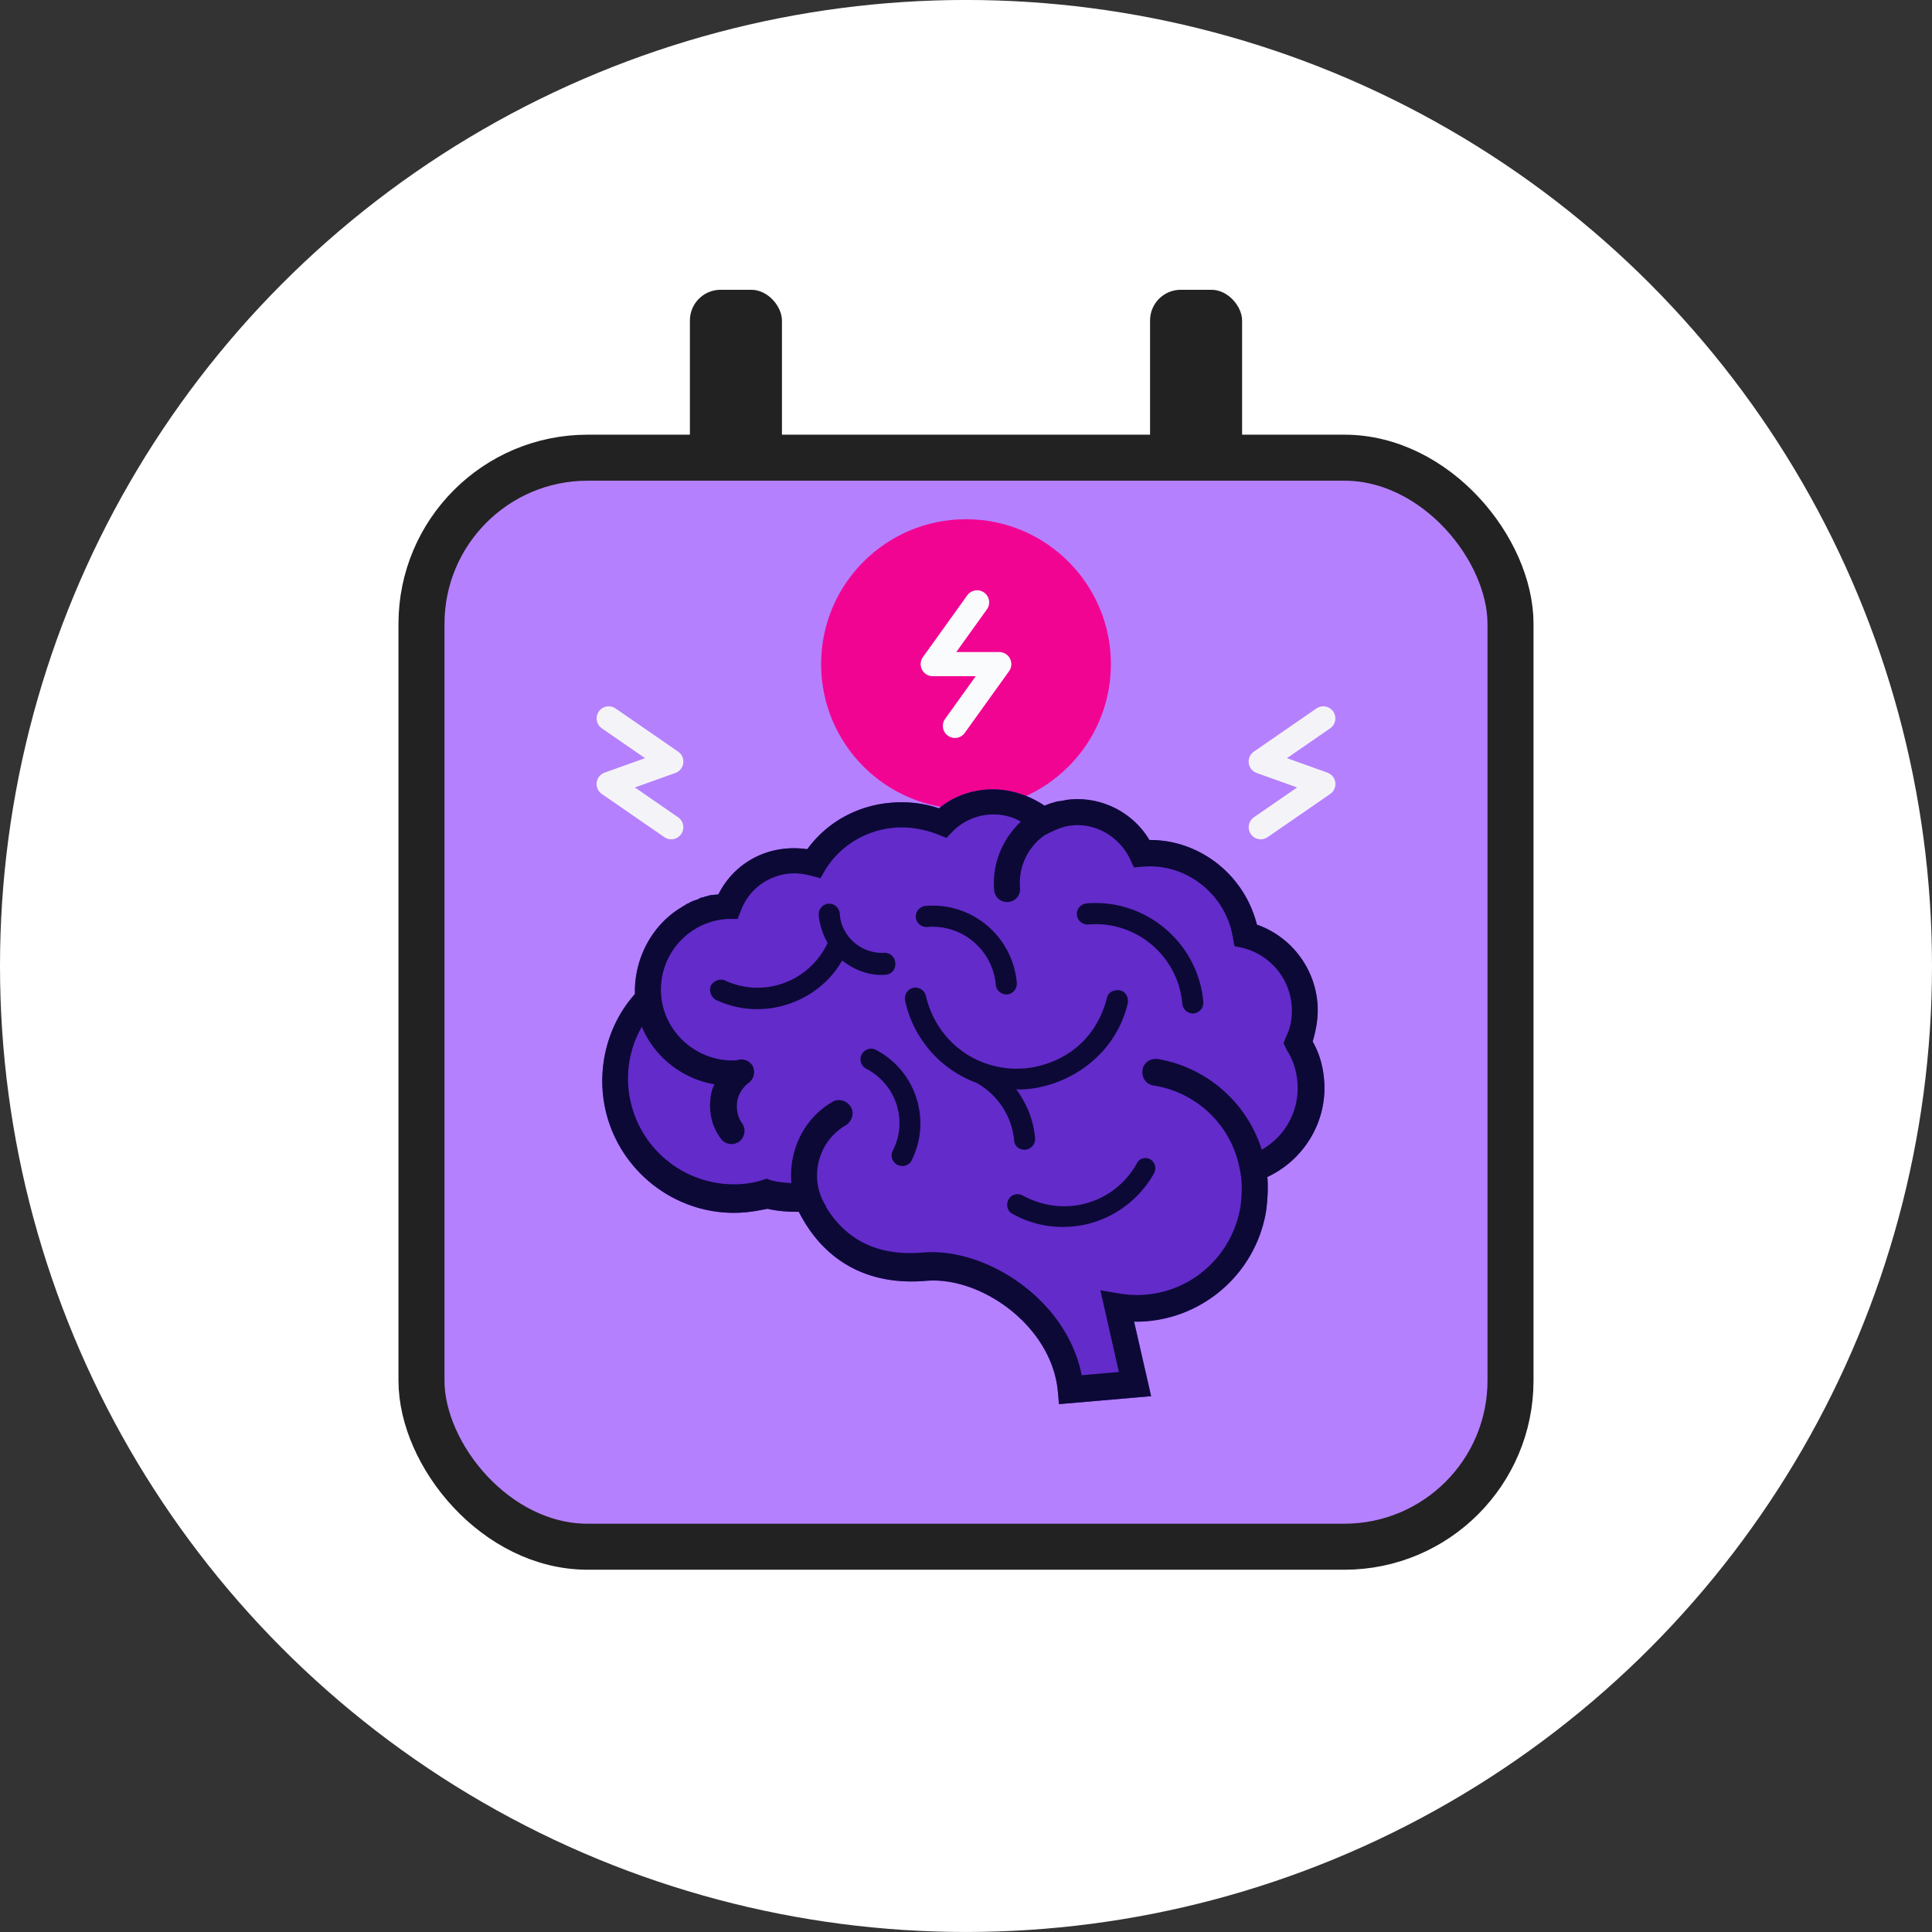 <svg xmlns="http://www.w3.org/2000/svg" width="160" height="160" fill="none" xmlns:v="https://vecta.io/nano"><rect width="100%" height="100%" fill="#333333" stroke="none"/><circle cx="80" cy="79.998" r="80" fill="#fff"/><rect x="34.905" y="37.904" width="90.189" height="90.189" rx="13.761" fill="#b580fe" stroke="#222" stroke-width="3.811"/><path d="M104.411 68.507l5.183-3.578-5.187-1.857 5.182-3.578m-54 9.013l-5.183-3.578 5.187-1.857-5.183-3.578" stroke="#f4f4f8" stroke-width="2" stroke-linecap="round" stroke-linejoin="round"/><g clip-path="url(#A)"><circle cx="80" cy="55" r="12" fill="#f20493"/><path d="M80.918 49.884L77.245 55h5.51l-3.673 5.116" stroke="#fafbfd" stroke-width="2" stroke-linecap="round" stroke-linejoin="round"/></g><g fill="#222"><rect x="95.243" y="23.998" width="7.622" height="15.243" rx="2.541"/><rect x="57.135" y="23.998" width="7.622" height="15.243" rx="2.541"/></g><path d="M104.092 76.574c2.783.977 4.756 3.513 5.011 6.468.093 1.075-.082 2.172-.396 3.215.556.967.85 2.024.948 3.165.297 3.425-1.651 6.638-4.699 8.052.076.873.023 1.825-.096 2.783-.881 5.421-5.606 9.28-10.941 9.2l1.411 6.17-7.632.661-.087-1.008c-.471-5.44-6.362-9.598-10.914-9.205-4.754.412-8.433-1.57-10.545-5.717-.876.008-1.758-.052-2.585-.25-.597.119-1.261.244-1.863.296-5.958.516-11.27-3.963-11.787-9.94-.256-2.955.699-5.946 2.667-8.147l-.006-.067c-.043-2.838 1.348-5.461 3.581-6.94l.384-.236c.061-.073.195-.085.256-.158s.195-.085.323-.163c.062-.073.195-.085.323-.163.134-.012.195-.084.329-.096.128-.079.256-.158.39-.169s.195-.084.329-.096.262-.09.396-.102l.602-.052c1.092-2.192 3.197-3.592 5.607-3.8.602-.052 1.144-.032 1.758.051 1.627-2.238 4.14-3.606 6.885-3.843 1.406-.122 2.768.031 4.02.464 1.068-.904 2.439-1.429 3.845-1.55 1.741-.151 3.473.376 4.905 1.334.323-.163.719-.265 1.048-.361l.067-.006c.334-.029.663-.125.998-.154 2.678-.232 5.222 1.104 6.563 3.356 4.18-.024 7.873 2.904 8.903 7.01z" fill="#632bca"/><path d="M109.103 83.041c-.255-2.955-2.228-5.49-5.011-6.468-1.03-4.106-4.723-7.034-8.903-7.01-1.341-2.252-3.885-3.588-6.563-3.356-.335.029-.664.125-.998.154l-.067.006c-.329.096-.725.198-1.048.361-1.432-.958-3.164-1.485-4.905-1.334-1.406.122-2.777.646-3.845 1.55-1.251-.433-2.614-.586-4.02-.464-2.745.237-5.257 1.605-6.885 3.843-.614-.082-1.156-.103-1.758-.051-2.41.209-4.515 1.608-5.607 3.8l-.268.023-.335.029c-.134.012-.262.09-.396.102s-.195.084-.329.096-.262.09-.39.169c-.134.012-.195.084-.329.096-.128.079-.262.09-.323.163-.128.079-.262.09-.323.163s-.195.084-.256.158l-.384.236c-2.233 1.479-3.624 4.102-3.581 6.94l.006.067c-1.968 2.2-2.923 5.192-2.667 8.147.517 5.977 5.829 10.456 11.787 9.94.602-.052 1.266-.177 1.863-.296.826.198 1.709.258 2.585.25 2.112 4.147 5.791 6.129 10.545 5.717 4.552-.393 10.443 3.765 10.914 9.205l.087 1.008 7.632-.661-1.411-6.17c5.335.08 10.06-3.779 10.941-9.2.119-.958.172-1.91.096-2.783 3.048-1.414 4.996-4.627 4.699-8.052-.098-1.142-.392-2.199-.948-3.165.314-1.042.489-2.14.396-3.215zm-2.565 3.875c.545.832.821 1.688.908 2.695a5.85 5.85 0 0 1-2.955 5.6 10.96 10.96 0 0 0-8.609-7.509c-.614-.082-1.187.306-1.269.922s.305 1.191.919 1.273c3.624.566 6.496 3.362 7.144 6.959.222.996.175 2.015.061 3.039-.798 4.806-5.241 8.032-10.032 7.228l-1.575-.269 1.53 6.768-3.08.267c-1.216-6.255-7.933-10.612-13.155-10.161-3.615.313-6.287-.944-8.016-3.771-.006-.067-.012-.134-.084-.196-1.341-2.252-.587-5.226 1.724-6.576.512-.315.722-1.01.408-1.524s-1.007-.725-1.519-.41c-2.439 1.429-3.624 4.102-3.398 6.721-.608-.015-1.222-.097-1.775-.252l-.279-.111-.262.09c-.524.181-1.121.3-1.723.352a8.78 8.78 0 0 1-9.459-7.977c-.151-1.746.233-3.538 1.115-5.035 1.024 2.483 3.341 4.311 6.01 4.757-.172.353-.277.701-.314 1.042-.163 1.232.075 2.429.838 3.446a1.07 1.07 0 0 0 .984.456 1.26 1.26 0 0 0 .524-.181c.507-.382.583-1.065.274-1.512-.381-.508-.506-1.174-.424-1.79s.437-1.188.944-1.57.582-1.065.274-1.512c-.302-.38-.789-.541-1.245-.366-3.152.205-5.99-2.188-6.263-5.344-.279-3.223 2.105-6.068 5.319-6.346l.134-.012.876-.008.277-.701c.658-1.748 2.244-2.9 4.052-3.057.602-.052 1.15.036 1.77.185l.76.205.411-.712c1.243-2.002 3.359-3.268 5.703-3.471 1.205-.104 2.506.121 3.624.566l.699.278.495-.517a4.74 4.74 0 0 1 2.981-1.408c.937-.081 1.898.106 2.681.58-1.496 1.415-2.399 3.455-2.207 5.671.052.604.562 1.034 1.164.982s1.031-.563.978-1.167a4.82 4.82 0 0 1 2.05-4.372l.323-.163c.647-.326 1.298-.586 1.968-.644 2.009-.174 3.859.952 4.759 2.768l.332.716.736-.064c3.615-.313 6.878 2.314 7.453 5.85l.131.733.687.143c2.207.553 3.853 2.441 4.051 4.724.076.873-.044 1.831-.449 2.61l-.221.56.245.521zM83.99 94.483c-.174-2.015-1.341-3.808-3.114-4.805a9.36 9.36 0 0 1-5.916-6.795c-.108-.465.186-.963.649-1.071s.96.187 1.068.652c.651 2.853 2.802 5.102 5.628 5.805 1.999.504 4.064.19 5.862-.846s2.998-2.763 3.499-4.768c.093-.482.612-.73 1.092-.636s.728.614.634 1.095c-.594 2.487-2.172 4.518-4.355 5.79-1.22.714-2.596 1.172-4.003 1.293-.268.023-.536.046-.876.008.841 1.145 1.431 2.515 1.565 4.059a.89.89 0 0 1-.795.948c-.468.041-.899-.26-.94-.73zm15.664-11.504a.89.89 0 0 1-.795.948c-.469.041-.905-.328-.946-.798-.343-3.962-3.835-6.908-7.786-6.566a.89.89 0 0 1-.946-.798.89.89 0 0 1 .795-.948c4.888-.422 9.253 3.259 9.678 8.162zm-23.809-7.006c-.041-.47.326-.908.795-.948 3.816-.33 7.23 2.487 7.567 6.381a.89.89 0 0 1-.795.948.89.89 0 0 1-.946-.798c-.25-2.887-2.797-5.035-5.675-4.786a.89.89 0 0 1-.946-.797zm-.35 20.124c-.111.28-.434.443-.701.467-.134.012-.341-.038-.481-.094-.425-.234-.605-.759-.372-1.185 1.269-2.478.266-5.503-2.206-6.778-.425-.234-.605-.759-.372-1.185s.757-.607 1.182-.373c3.321 1.742 4.619 5.824 2.95 9.149zm-2.14-15.376c-1.339.116-2.596-.384-3.609-1.176-1.348 2.349-3.787 3.778-6.332 3.998a8.05 8.05 0 0 1-4.11-.727.97.97 0 0 1-.439-1.18c.233-.426.757-.607 1.176-.44 3.164 1.485 6.96.142 8.5-3.104-.399-.71-.669-1.498-.739-2.304a.89.89 0 0 1 .795-.948.89.89 0 0 1 .946.798c.096 1.886 1.775 3.365 3.655 3.269a.89.89 0 0 1 .946.798c.053.605-.32.975-.789 1.016zm21.895 15.29c.425.234.539.765.305 1.191-1.465 2.562-4.026 4.137-6.771 4.375-1.674.145-3.388-.181-4.948-1.06-.425-.234-.539-.765-.305-1.192s.763-.54 1.187-.306c1.627.874 3.469 1.121 5.248.628s3.231-1.633 4.169-3.27c.166-.42.69-.601 1.115-.367z" fill="#0c0937"/><defs><clipPath id="A"><path fill="#fff" transform="translate(68 43)" d="M0 0h24v24H0z"/></clipPath></defs></svg>